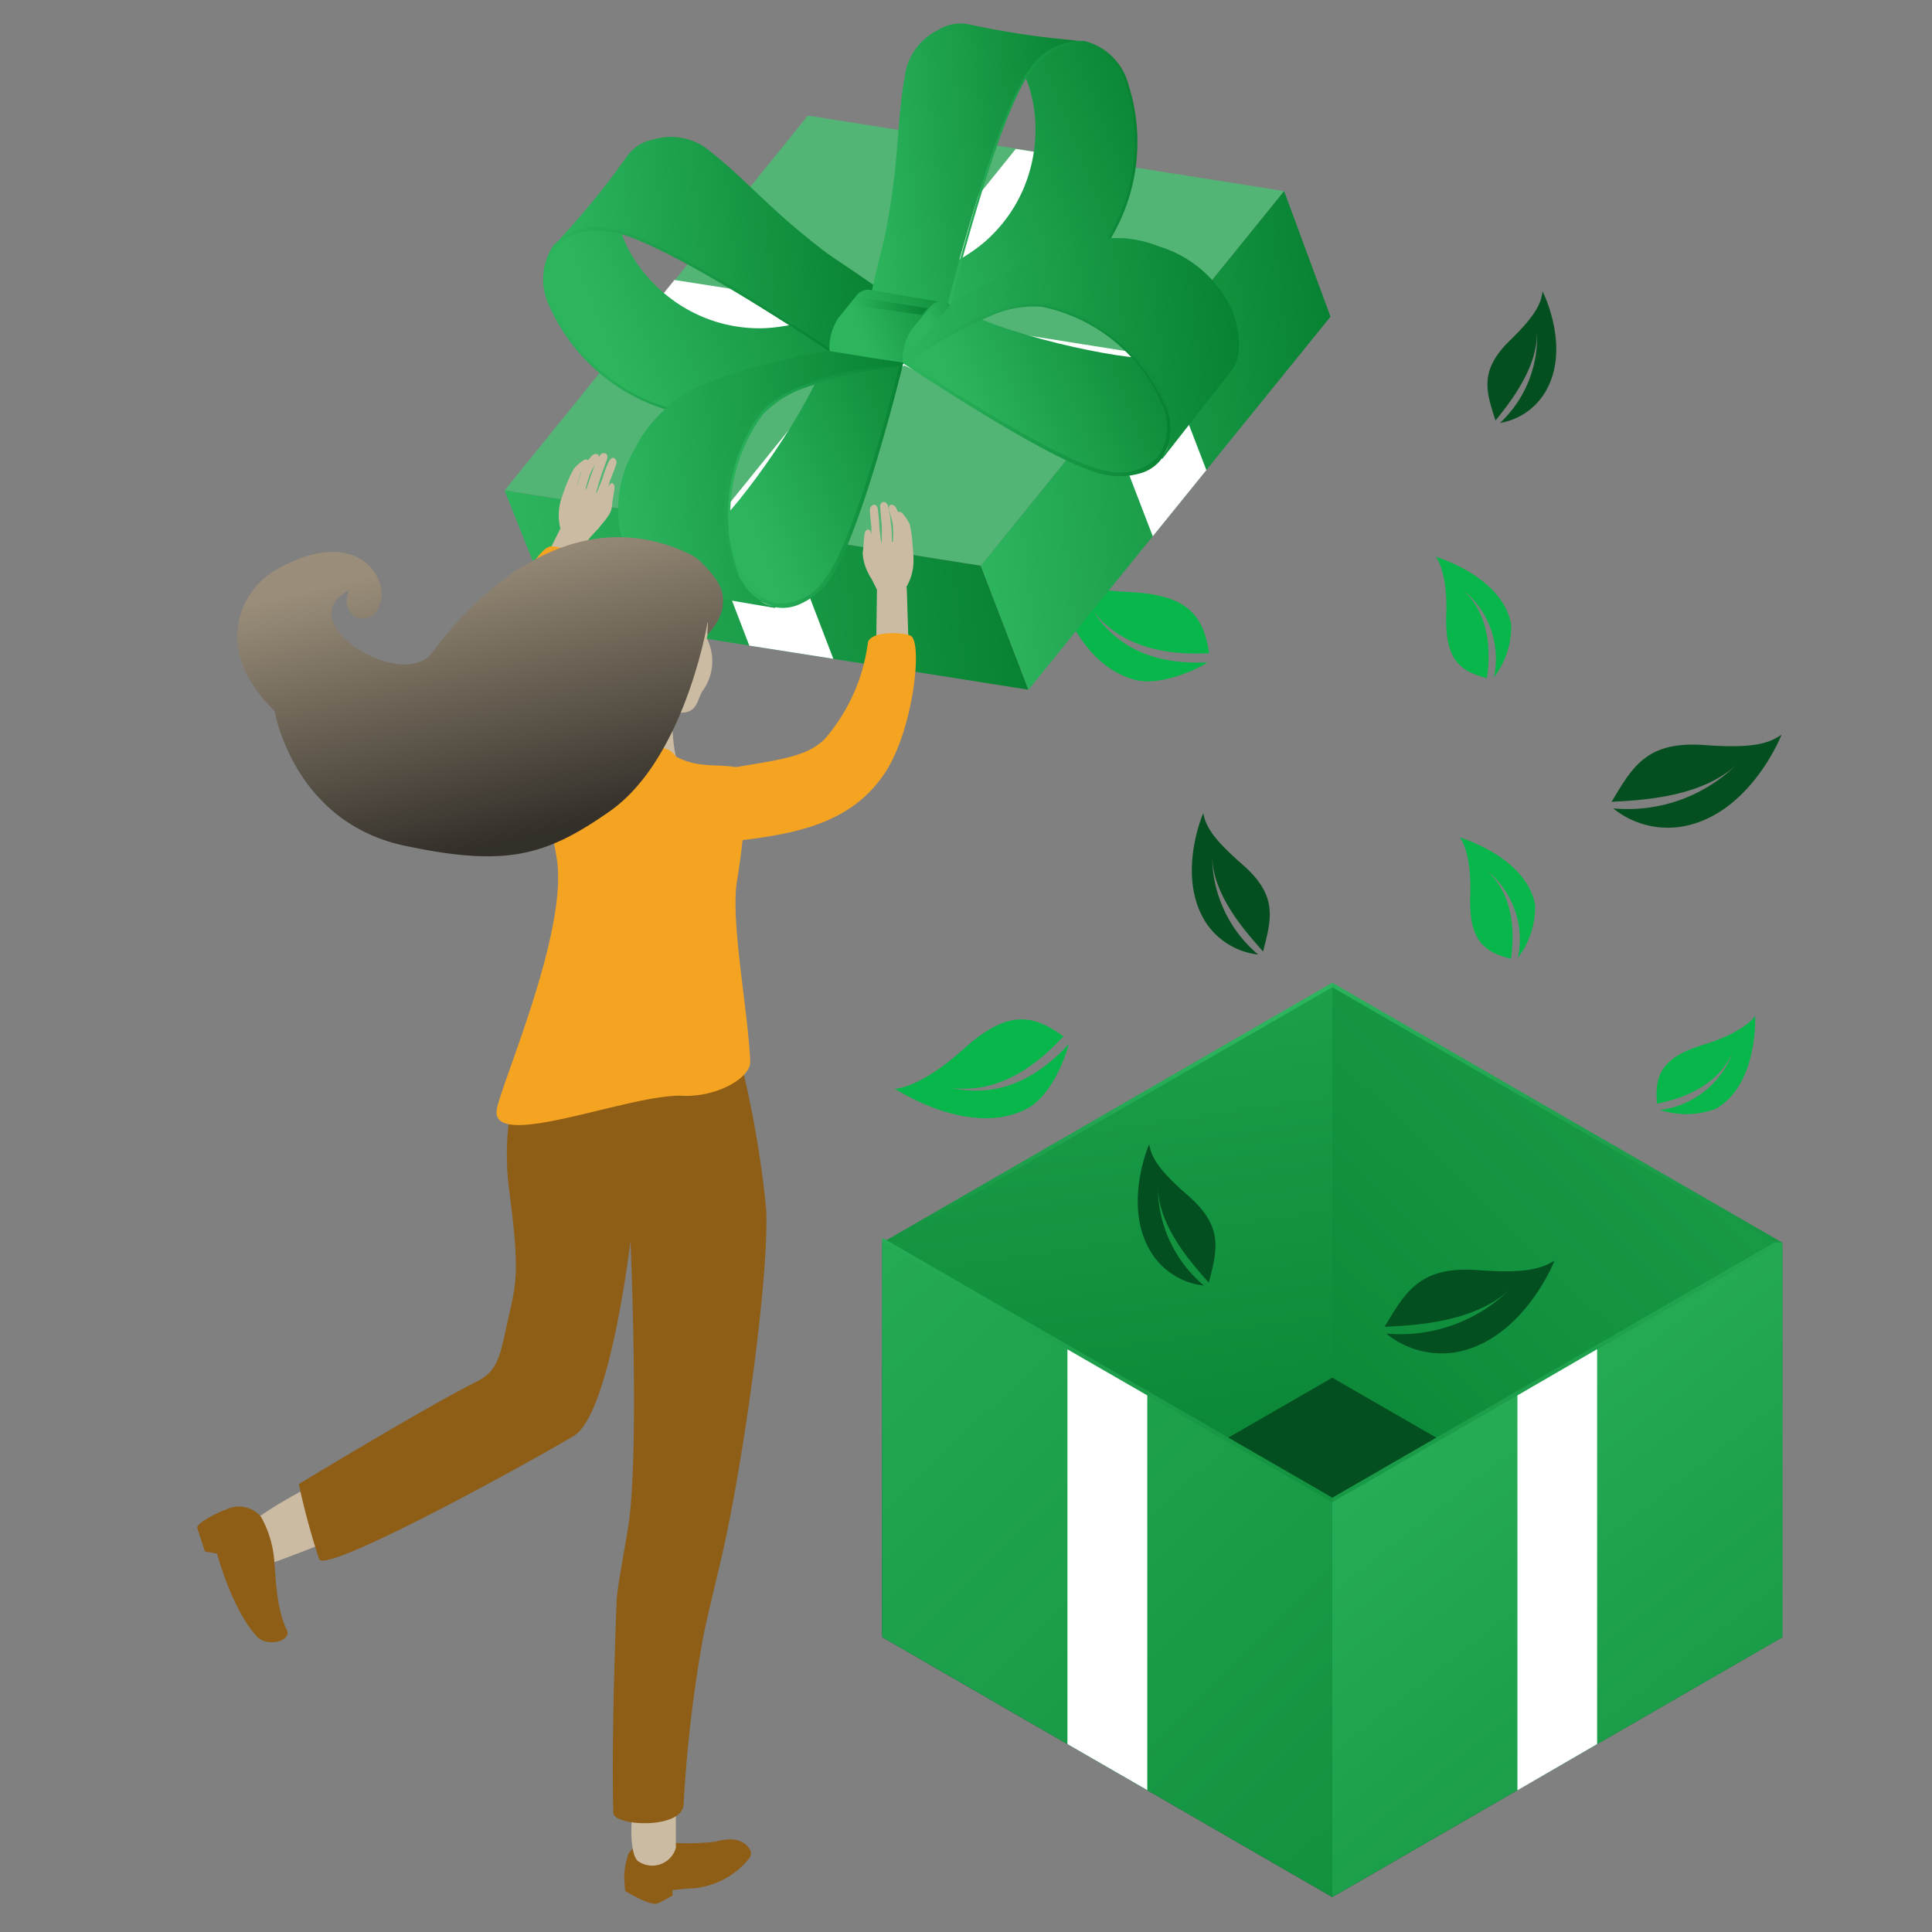 <svg xmlns="http://www.w3.org/2000/svg" xmlns:xlink="http://www.w3.org/1999/xlink" viewBox="0 0 120 120"><rect x="0" y="0" width="120" height="120" fill="#808080" stroke="none"/><defs><style>.a{fill:#08b74b;}.b{fill:url(#a);}.c{fill:url(#b);}.d{fill:url(#c);}.e{fill:url(#d);}.f{fill:#044f1f;}.g{fill:url(#e);}.h{fill:url(#f);}.i{fill:url(#g);}.j{fill:#fff;}.k{fill:url(#h);}.l{fill:#52b575;}.m{fill:url(#i);}.n{fill:url(#j);}.o{fill:url(#k);}.p{fill:url(#l);}.q{fill:url(#m);}.r{fill:url(#n);}.s{fill:#ff7384;}.t{fill:url(#o);}.u{fill:url(#p);}.v{fill:url(#q);}.w{fill:url(#r);}.x{fill:url(#s);}.y{fill:url(#t);}.z{fill:url(#u);}.aa{fill:url(#v);}.ab{fill:url(#w);}.ac{fill:url(#x);}.ad{fill:url(#y);}.ae{fill:url(#z);}.af{fill:url(#aa);}.ag{fill:url(#ab);}.ah{fill:url(#ac);}.ai{fill:url(#ad);}.aj{fill:url(#ae);}.ak{fill:url(#af);}.al{fill:url(#ag);}.am{fill:#ccbba3;}.an{fill:#8e5d16;}.ao{fill:#f5a422;}.ap{fill:url(#ah);}</style><linearGradient id="a" x1="83.36" y1="83.62" x2="128.42" y2="76.05" gradientUnits="userSpaceOnUse"><stop offset="0" stop-color="#2db55e"/><stop offset="1" stop-color="#078232"/></linearGradient><linearGradient id="b" x1="137.84" y1="39.25" x2="78.2" y2="100.54" xlink:href="#a"/><linearGradient id="c" x1="76.48" y1="63.43" x2="64.17" y2="92.24" xlink:href="#a"/><linearGradient id="d" x1="62.03" y1="36.02" x2="71.19" y2="97.77" xlink:href="#a"/><linearGradient id="e" x1="89.82" y1="77.71" x2="97.15" y2="98.96" xlink:href="#a"/><linearGradient id="f" x1="72.02" y1="76.11" x2="68.72" y2="97.56" xlink:href="#a"/><linearGradient id="g" x1="81.09" y1="77.55" x2="127.5" y2="136.78" xlink:href="#a"/><linearGradient id="h" x1="36.04" y1="64.02" x2="106.77" y2="136.36" xlink:href="#a"/><linearGradient id="i" x1="65.44" y1="24.55" x2="69.43" y2="24.55" gradientTransform="translate(0.06 7.05) rotate(-6.33)" xlink:href="#a"/><linearGradient id="j" x1="41.11" y1="30.77" x2="46.29" y2="30.77" gradientTransform="translate(0.06 7.05) rotate(-6.33)" xlink:href="#a"/><linearGradient id="k" x1="28.51" y1="34.66" x2="59.49" y2="34.66" gradientTransform="translate(0.06 7.05) rotate(-6.33)" xlink:href="#a"/><linearGradient id="l" x1="57.39" y1="28.09" x2="80.69" y2="28.09" gradientTransform="translate(0.06 7.05) rotate(-6.33)" xlink:href="#a"/><linearGradient id="m" x1="-147.72" y1="746.19" x2="-128.22" y2="746.19" gradientTransform="matrix(0.93, -0.36, 0.36, 0.93, -94.65, -728.48)" xlink:href="#a"/><linearGradient id="n" x1="33.16" y1="14.17" x2="53.13" y2="14.17" gradientTransform="translate(0.06 7.05) rotate(-6.33)" xlink:href="#a"/><linearGradient id="o" x1="32.35" y1="17.25" x2="49.78" y2="17.25" gradientTransform="translate(0.06 7.05) rotate(-6.33)" xlink:href="#a"/><linearGradient id="p" x1="33.1" y1="11.92" x2="33.42" y2="11.92" gradientTransform="translate(0.06 7.05) rotate(-6.33)" xlink:href="#a"/><linearGradient id="q" x1="33.42" y1="13.19" x2="53.13" y2="13.19" gradientTransform="translate(0.06 7.05) rotate(-6.33)" xlink:href="#a"/><linearGradient id="r" x1="-128.86" y1="746.14" x2="-109.37" y2="746.14" gradientTransform="matrix(0.93, -0.36, 0.36, 0.93, -94.65, -728.48)" xlink:href="#a"/><linearGradient id="s" x1="52.5" y1="10.51" x2="67.45" y2="10.51" gradientTransform="translate(0.06 7.05) rotate(-6.33)" xlink:href="#a"/><linearGradient id="t" x1="57.07" y1="10.63" x2="70.06" y2="10.63" gradientTransform="translate(0.06 7.05) rotate(-6.33)" xlink:href="#a"/><linearGradient id="u" x1="67.1" y1="2.94" x2="67.53" y2="2.94" gradientTransform="translate(0.06 7.05) rotate(-6.33)" xlink:href="#a"/><linearGradient id="v" x1="52.5" y1="9.68" x2="67.1" y2="9.68" gradientTransform="translate(0.06 7.05) rotate(-6.33)" xlink:href="#a"/><linearGradient id="w" x1="-132.74" y1="752.64" x2="-124.87" y2="752.64" gradientTransform="matrix(0.93, -0.36, 0.36, 0.93, -94.65, -728.48)" xlink:href="#a"/><linearGradient id="x" x1="-128.58" y1="753.79" x2="-124.39" y2="753.79" gradientTransform="matrix(0.93, -0.36, 0.36, 0.93, -94.65, -728.48)" xlink:href="#a"/><linearGradient id="y" x1="51.13" y1="17.96" x2="55.85" y2="17.96" gradientTransform="translate(0.06 7.05) rotate(-6.33)" xlink:href="#a"/><linearGradient id="z" x1="-128.57" y1="759.75" x2="-113.77" y2="759.75" gradientTransform="matrix(0.93, -0.36, 0.36, 0.93, -94.65, -728.48)" xlink:href="#a"/><linearGradient id="aa" x1="53.97" y1="22.29" x2="73.59" y2="22.29" gradientTransform="translate(0.06 7.05) rotate(-6.33)" xlink:href="#a"/><linearGradient id="ab" x1="54" y1="24.45" x2="70.01" y2="24.45" gradientTransform="translate(0.06 7.05) rotate(-6.33)" xlink:href="#a"/><linearGradient id="ac" x1="53.97" y1="22.21" x2="74.88" y2="22.21" gradientTransform="translate(0.06 7.05) rotate(-6.33)" xlink:href="#a"/><linearGradient id="ad" x1="-143.33" y1="759.75" x2="-128.54" y2="759.75" gradientTransform="matrix(0.93, -0.36, 0.36, 0.93, -94.65, -728.48)" xlink:href="#a"/><linearGradient id="ae" x1="36.49" y1="28.14" x2="54" y2="28.14" gradientTransform="translate(0.06 7.05) rotate(-6.33)" xlink:href="#a"/><linearGradient id="af" x1="42.04" y1="28.72" x2="53.97" y2="28.72" gradientTransform="translate(0.06 7.05) rotate(-6.33)" xlink:href="#a"/><linearGradient id="ag" x1="35.31" y1="28.04" x2="54" y2="28.04" gradientTransform="translate(0.06 7.05) rotate(-6.33)" xlink:href="#a"/><linearGradient id="ah" x1="28.81" y1="34.33" x2="32.95" y2="51.93" gradientUnits="userSpaceOnUse"><stop offset="0" stop-color="#9a8e7a"/><stop offset="1" stop-color="#332f29"/></linearGradient></defs><title>home-free</title><path class="a" d="M70.11,36.77c3.74.17,4.62,1.5,5,3.8-1.48.08-5.09.12-7.19-2.59,1.69,2.63,4.44,3.3,7.07,3.16-.09.13-2.72,1.57-4.52,1.08-4-1.08-5.09-6.7-5.11-6.7S66.45,36.62,70.11,36.77Z"/><polygon class="b" points="82.75 61.04 82.75 85.73 110.7 101.7 110.7 77.18 82.75 61.04"/><polygon class="c" points="82.75 61.32 82.75 85.84 110.7 101.69 110.7 77.45 82.75 61.32"/><polygon class="d" points="54.8 77.18 54.8 101.7 82.75 85.73 82.75 61.04 54.8 77.18"/><polygon class="e" points="54.8 77.45 54.8 101.7 82.75 85.84 82.75 61.32 54.8 77.45"/><polygon class="f" points="82.75 85.57 54.8 101.69 82.75 117.83 110.7 101.69 82.75 85.57"/><polygon class="g" points="82.26 93.31 82.26 116.85 110.7 77.18 110.21 77.17 82.26 93.31"/><polygon class="h" points="54.8 76.88 54.8 101.41 82.75 117.55 82.75 93.02 54.8 76.88"/><polygon class="i" points="82.75 93.31 82.75 117.83 110.7 101.7 110.7 77.18 82.75 93.31"/><polygon class="j" points="94.25 86.67 94.25 111.2 99.2 108.33 99.2 83.8 94.25 86.67"/><polygon class="k" points="54.8 77.17 54.8 101.69 82.75 117.83 82.75 93.31 54.8 77.17"/><polygon class="j" points="66.3 83.81 66.3 108.33 71.26 111.19 71.26 86.67 66.3 83.81"/><polygon class="l" points="60.92 35.14 31.34 30.46 50.18 7.18 79.76 11.87 60.92 35.14"/><polygon class="l" points="31.66 30.16 50.21 7.25 79.32 11.85 60.78 34.77 31.66 30.16"/><polygon class="j" points="41.89 17.39 38.68 21.35 47.68 22.75 55.55 22.4 60.53 24.78 68.38 26.03 71.58 22.07 63.16 20.73 55.86 21.38 50.14 18.68 41.89 17.39"/><polygon class="j" points="63.09 9.25 58.1 15.45 55.6 21.89 50.61 24.71 44.25 32.57 49.28 33.36 53.81 27.77 56 22.84 61.42 17.2 68.12 10.04 63.09 9.25"/><polygon class="m" points="71.2 22.01 68 25.97 68.38 26.03 71.58 22.07 71.2 22.01"/><polygon class="n" points="44.49 32.27 44.25 32.57 49.28 33.36 49.52 33.06 44.49 32.27"/><polygon class="o" points="31.34 30.46 34.42 38.18 63.88 42.84 60.92 35.14 31.34 30.46"/><polygon class="p" points="60.92 35.14 63.88 42.84 82.64 19.67 79.76 11.87 60.92 35.14"/><polygon class="j" points="43.6 32.45 46.54 40.1 51.76 40.92 48.83 33.28 43.6 32.45"/><polygon class="j" points="68.66 25.66 71.6 33.31 74.93 29.2 71.99 21.55 68.66 25.66"/><path class="q" d="M47,20.39c-5.32-.12-8.55-4.57-8.65-7.22-.05-1.51.09-1.07-1.09-1.19-1.12,2.33-4.65,3.26-3,7.06a11.9,11.9,0,0,0,8.14,6.6c3.31.52,9.41-3.82,9.41-3.82l3-3.73S50.42,20.46,47,20.39Z"/><path class="r" d="M41.55,10.49c-1.74-.28-7.21,4.83-7.21,4.83a3.9,3.9,0,0,1,3.7-1c3.3.52,13.73,7.47,13.74,7.48h0l3-3.73S44.85,11,41.55,10.49Z"/><path class="s" d="M34.41,15.36h0l0,0Z"/><path class="t" d="M51.68,21.75c-.42-.29-10.35-7-13.63-7.5a3.76,3.76,0,0,0-3.68,1,3.78,3.78,0,0,0-.23,3.8,11.71,11.71,0,0,0,8.22,6.65,7.3,7.3,0,0,0,3.56-.61,29.48,29.48,0,0,0,5.76-3.22l.1-.07Zm-9.29,3.8A11.47,11.47,0,0,1,34.31,19a3.59,3.59,0,0,1,.2-3.63,2.63,2.63,0,0,1,1.11-.79,4.78,4.78,0,0,1,2.4-.17c3.07.49,12.37,6.67,13.46,7.4C50.68,22.39,45.38,26,42.39,25.55Z"/><path class="u" d="M34.58,15.07a2.15,2.15,0,0,0-.29.32Z"/><path class="v" d="M49.1,13.9c-1.71-1.47-3.48-3.34-4.9-4.42h0a3.77,3.77,0,0,0-3.64-.81,2.55,2.55,0,0,0-1.63,1.06,51.47,51.47,0,0,1-4.36,5.34A3.94,3.94,0,0,1,36.65,14h0l.11,0a4,4,0,0,1,1.47.12,13.07,13.07,0,0,1,1.92.64h0c5,2.08,11.61,7.07,11.62,7.08h0l3-3.73A52.15,52.15,0,0,1,49.1,13.9Z"/><path class="w" d="M61.41,14.8c3.87-3.64,3.3-9.11,1.59-11.15-1-1.16-.77-.74,0-1.61,2.39,1,5.63-.7,7,3.21a12,12,0,0,1-1.64,10.36c-2.1,2.59-9.54,3.45-9.54,3.45l-4.7-.78S58.92,17.14,61.41,14.8Z"/><path class="x" d="M58.83,3.8c1.11-1.37,8.59-1.24,8.59-1.24A3.89,3.89,0,0,0,64,4.31c-2.1,2.59-5.2,14.74-5.2,14.75h0l-4.7-.78S56.73,6.39,58.83,3.8Z"/><path class="s" d="M67.4,2.64h0l-.05,0Z"/><path class="y" d="M58.81,19.06h.13a29.23,29.23,0,0,0,6.43-1.46,7.46,7.46,0,0,0,3.06-1.93A11.71,11.71,0,0,0,70.08,5.22a3.76,3.76,0,0,0-2.72-2.67A3.76,3.76,0,0,0,64,4.25c-2.09,2.58-5,14.2-5.11,14.69Zm.23-.2c.32-1.27,3.09-12.09,5.05-14.5A4.62,4.62,0,0,1,66,2.88a2.54,2.54,0,0,1,1.35-.16,3.6,3.6,0,0,1,2.59,2.56,11.54,11.54,0,0,1-1.63,10.27C66.38,17.91,60,18.75,59,18.86Z"/><path class="z" d="M67.07,2.53l.44,0Z"/><path class="aa" d="M64.82,3.13a4,4,0,0,1,2.25-.6,51.55,51.55,0,0,1-6.81-1,2.58,2.58,0,0,0-2,.34,3.74,3.74,0,0,0-2.08,3h0c-.34,1.75-.4,4.32-.69,6.56a52.12,52.12,0,0,1-1.38,6.89l4.7.78h0s1.59-8.17,3.89-13h0a13.78,13.78,0,0,1,1-1.77,3.68,3.68,0,0,1,1-1.06.47.47,0,0,1,.09-.06Z"/><path class="ab" d="M53,23.76,57.72,22l.86-3.22L54,18h0a.89.89,0,0,0-.83.4l-1.1,1.35a3.38,3.38,0,0,0-.35,3,1.21,1.21,0,0,0,.87.88h0Z"/><path class="ac" d="M59.6,21.23a3.52,3.52,0,0,0-.17-1.62c-.37-1-1.14-1.19-1.71-.49l-1.1,1.36a3.17,3.17,0,0,0-.54,2.1Z"/><polygon class="ad" points="57.26 19.56 57.6 19.14 53.21 18.45 52.82 18.93 57.26 19.56"/><path class="ae" d="M59,18.87c3,1.9,10.64,3.51,12.78,3.4,0,0,3.4,8.05-3.37,7.09-2.72-.38-12.37-6.83-12.37-6.83S58.84,20.51,59,18.87Z"/><path class="af" d="M72.23,25.09A10.65,10.65,0,0,0,64.73,19c-3-.48-8.65,3.52-8.65,3.52l2.76-3.27s6.74-4.77,9.78-4.29,5.79,2.13,6.9,5c.54,1.42-3.37,8.51-3.37,8.51h-.1A3.38,3.38,0,0,0,72.23,25.09Z"/><path class="ag" d="M68.71,29.5c-3-.48-12.12-6.65-12.51-6.91l-.1-.07.1-.07c.22-.16,5.5-4,8.54-3.52a10.76,10.76,0,0,1,7.57,6.13,3.45,3.45,0,0,1-.21,3.5,2.54,2.54,0,0,1-1.09.78A4.52,4.52,0,0,1,68.71,29.5Zm-12.32-7c1,.68,9.5,6.29,12.32,6.74a3.34,3.34,0,0,0,3.23-.88A3.3,3.3,0,0,0,72.12,25a10.39,10.39,0,0,0-7.4-5.94,6.51,6.51,0,0,0-3.16.55A26.32,26.32,0,0,0,56.39,22.52Z"/><path class="ah" d="M76.52,19.25A7.34,7.34,0,0,0,72,15.31h0a7.56,7.56,0,0,0-2.28-.52c-.31,0-.61,0-.92,0h-.4c-3.07.14-9.35,4.12-9.35,4.12l-3,3.66s5-4,8.46-3.8a5.4,5.4,0,0,1,.69.08l0,0a15.45,15.45,0,0,1,3,1.32l.09-.12a10.7,10.7,0,0,1,4,4.51c.79,1.88.44,3.14-.18,3.92h.1L76.51,23h0v0h0C77.14,22.19,77.07,20.67,76.52,19.25Z"/><path class="ai" d="M51.45,21.79c-1,3.41-5.56,9.72-7.22,11.08,0,0,2.86,8.25,7.26,3,1.76-2.1,4.61-13.36,4.61-13.36S52.69,22.87,51.45,21.79Z"/><path class="aj" d="M45.81,35.24a10.68,10.68,0,0,1,1.51-9.54c1.93-2.39,8.78-3.18,8.78-3.18l-4.24-.58s-8.2,1-10.14,3.36S38.85,30.76,40,33.64c.55,1.42,8.2,4.07,8.2,4.07l.07-.07A3.4,3.4,0,0,1,45.81,35.24Z"/><path class="ak" d="M49.57,37.57a2.55,2.55,0,0,1-1.33.16,3.5,3.5,0,0,1-2.51-2.46,10.78,10.78,0,0,1,1.52-9.62c1.94-2.39,8.43-3.08,8.71-3.11h.12l0,.11c-.11.46-2.74,11.14-4.67,13.52A4.46,4.46,0,0,1,49.57,37.57Zm.53-13.52a6.65,6.65,0,0,0-2.72,1.7,10.46,10.46,0,0,0-1.52,9.37,3.31,3.31,0,0,0,2.37,2.36,3.3,3.3,0,0,0,3-1.51c1.8-2.22,4.34-12.06,4.64-13.25A26.66,26.66,0,0,0,50.1,24.05Z"/><path class="al" d="M51.45,21.79S44.12,23,41.74,25l-.18.16h0a1.14,1.14,0,0,1-.11.11c-.22.2-.44.42-.65.65a7.39,7.39,0,0,0-1.34,1.91h0a7.31,7.31,0,0,0-.73,6c.54,1.42,1.5,2.6,2.49,2.76h0l6.91,1.17.07-.07c-1-.17-2.09-.87-2.76-2.79a10.76,10.76,0,0,1-.06-6l.15,0a14.37,14.37,0,0,1,1.32-3h-.06a4.5,4.5,0,0,1,.46-.52c2.48-2.44,8.83-2.84,8.83-2.84Z"/><path class="am" d="M15.39,94.87A1.55,1.55,0,0,0,17.11,97c.08,0,3.21-1.22,3.8-1.44s-.39-3.77-1.05-3.49C18.94,92.41,15.54,94.35,15.39,94.87Z"/><path class="an" d="M16.21,94.21A6.6,6.6,0,0,1,17,96.6c.14,1.11.1,3.17.81,4.63.34.69-1.21,1.11-1.85.42-1.57-1.7-2.48-5.16-2.48-5.16l-.75-.12-.48-1.47c-.08-.28,1.33-1,1.76-1.12A1.79,1.79,0,0,1,16.21,94.21Z"/><path class="an" d="M39.05,115.1a5.46,5.46,0,0,1,.88-.86,15.35,15.35,0,0,0,4.51.15c1.71-.49,2.07.44,2.14.48a.54.54,0,0,1,0,.5A5,5,0,0,1,43,117.29c-.29,0-1.23.11-1.23.11v.34s-.74.42-.94.49c-.46.17-2-.78-2-.78s0,0-.06-.75h0A4.74,4.74,0,0,1,39.05,115.1Z"/><path class="am" d="M39.66,115.62a1.53,1.53,0,0,0,2.32-.84c0-.15,0-2,0-2,0-.38-2.64-.09-2.71.1S39.1,115.27,39.66,115.62Z"/><path class="am" d="M42.15,47.42c-.25-.09-.62-3.24-.18-3.18,1.36.19,1.3-.73,1.65-1.3a3.13,3.13,0,0,0,.31-3.23c-.08-.18.16-.42.07-1a.52.52,0,0,0-.21-.43,6,6,0,0,1-1.95-2.07c-.37,2.62-4.26,2.92-4.27,3.92-.15-.52-.19-.72-.19-.72s-.63,2.73.39,2a3.37,3.37,0,0,0,.89,1.45,1.68,1.68,0,0,1,.5.92,25.37,25.37,0,0,1-.29,4.94Z"/><polygon class="am" points="36.6 33.34 34.79 32.86 33.41 35.64 35.23 36.85 36.6 33.34"/><path class="ao" d="M34.23,50.78c-1.76-2.7-3.37-5.35-3.13-9.09.26-4.23,2.31-7.8,3.16-7.76.46,0,2.14.47,2.05,1.28-.14,1.27-2.39,5.43.54,9C38.49,46.19,35.32,52.43,34.23,50.78Z"/><path class="am" d="M37.63,30.83l-2.39-.9s-.34.9-.43,1.24a3.4,3.4,0,0,0,.1,2l1.52.47s.6-.69.75-.82a7.11,7.11,0,0,0,.72-1.25Z"/><path class="am" d="M38,30c.34.08.07.62,0,1.52-.07.57-.93,1.35-.93,1.35l-.27-.7.43-.76S37.77,30,38,30Z"/><path class="am" d="M35.23,30a5.78,5.78,0,0,1,.41-.88,2.65,2.65,0,0,1,.62-.54.26.26,0,0,1,.27,0c.1.07.08.14,0,.22s-.48.59-.48.59l-.28,1Z"/><path class="am" d="M36.35,30.47l-.53-.19a8.81,8.81,0,0,1,.34-1.12,4,4,0,0,1,.6-.85.33.33,0,0,1,.35-.1c.12.05.1.21.06.29s-.38.63-.49.86A7.47,7.47,0,0,0,36.35,30.47Z"/><path class="am" d="M36.39,30.48s.28-.9.41-1.19a4.66,4.66,0,0,1,.46-1,.29.29,0,0,1,.37-.12c.12.07.11.24.07.36s-.25.68-.36,1S37,30.69,37,30.69Z"/><path class="am" d="M37.66,30.85,37,30.74s.35-.79.47-1.16a5.68,5.68,0,0,1,.36-.94c.06-.1.18-.25.3-.19a.3.3,0,0,1,.15.35c-.06.25-.28.76-.37,1S37.66,30.85,37.66,30.85Z"/><path class="am" d="M42,42.15,38.74,40s-.17,1.93-.25,2.33a24.28,24.28,0,0,0-.49,3.5"/><path class="am" d="M41.88,43.31l0,.35a2.72,2.72,0,0,1-1.26-.38,2,2,0,0,1-.68-1.39l.29-.11A2.52,2.52,0,0,0,41.88,43.31Z"/><path class="an" d="M29.65,85.79c1.17-.59,1.4-1.5,1.72-3,.64-3,1-3.21.26-8.83a17.24,17.24,0,0,1,1.91-10.42l11.8-.09A65,65,0,0,1,47.58,75c.24,3.86-1.34,15.41-2.68,21.36-.41,1.83-1.18,4.85-1.33,5.92a84.14,84.14,0,0,0-1.11,9.8c-.09,1.56-4.35,1.36-4.37.51-.09-4.37.07-9.45.21-13.11,0-.74.59-3.69.77-5,.64-4.89.09-17.41.09-17.41s-1.25,10.79-3.54,12.13c-3.81,2.24-15.43,8.56-15.8,7.64a46,46,0,0,1-1.26-4.66S26.4,87.42,29.65,85.79Z"/><path class="ao" d="M35.21,44.06c.95-.77,2.18-.27,3.24.14,0,0-1.16,2.2,2.32,2.23A1.37,1.37,0,0,1,42,47c1.4.73,2.5.43,3.76.66.88.17.5,4.11,0,7.16-.37,2.51.71,8,.84,11.14,0,1-2.09,2.2-4.2,2.1-3.18-.14-11.61,3.36-11.56,1,0-1.14,4.54-11.16,3.73-15.81C34.35,51.81,32.89,46,35.21,44.06Z"/><polygon class="am" points="54.47 36.62 56.32 36.49 56.48 41.6 54.4 41.69 54.47 36.62"/><path class="ao" d="M45.53,52.25c3.9-.44,7.4-1.09,9.49-4.33,1.71-2.66,2.3-8,1.55-8.43-.42-.22-2.57-.34-2.67.47a11.35,11.35,0,0,1-2.68,5.95c-1.24,1.21-3.06,1.3-7.08,2C41.75,48.34,43.56,52.47,45.53,52.25Z"/><path class="am" d="M54.12,33.77l2.54-.23s.09,1,.08,1.31a3.26,3.26,0,0,1-.61,1.87l-1.59.05s-.4-.82-.51-1a7.37,7.37,0,0,1-.36-1.4Z"/><path class="am" d="M53.94,32.89c-.34,0-.23.58-.36,1.47a3.19,3.19,0,0,0,.53,1.55l.45-.6-.22-.85S54.22,32.9,53.94,32.89Z"/><path class="am" d="M56.66,33.56a6.36,6.36,0,0,0-.16-1,2.87,2.87,0,0,0-.45-.68.29.29,0,0,0-.27-.08c-.11,0-.11.11-.09.2a7,7,0,0,0,.31.7v1Z"/><path class="am" d="M55.45,33.77l.56-.05a8.93,8.93,0,0,0,0-1.17,4,4,0,0,0-.35-1,.33.33,0,0,0-.31-.2c-.13,0-.15.19-.14.27s.21.7.25,1A8.4,8.4,0,0,1,55.45,33.77Z"/><path class="am" d="M55.4,33.77s0-1-.07-1.26a5.69,5.69,0,0,0-.18-1.11c-.07-.18-.21-.25-.32-.22a.3.3,0,0,0-.16.33s.06.72.09,1,0,1.27,0,1.27Z"/><path class="am" d="M54.08,33.79l.68.07s-.13-.86-.15-1.24a8.44,8.44,0,0,0-.09-1c0-.12-.11-.29-.25-.27a.32.32,0,0,0-.24.3c0,.26.07.81.09,1.06A9.41,9.41,0,0,1,54.08,33.79Z"/><path class="ap" d="M43.53,34.9a2.93,2.93,0,0,0-.65-.47c-7.82-3.77-14.12,3.48-16,6.06s-9-1.92-5.19-3.82a1,1,0,0,0-.14.51,1,1,0,0,0,2,.42c.76-1.34-1.14-5.16-6.31-2.26a4.87,4.87,0,0,0-2.35,3c-.38,1.48-.17,3.54,2.17,5.83,0,0,1.14,6.89,8.08,8.36,6.28,1.33,8.74.65,12.72-2.13s5.66-9.38,6.09-11.75l0,0c.06,0-.05.79,0,.75a3.44,3.44,0,0,0,.92-1.59C45,36.86,44.87,36.22,43.53,34.9Z"/><path class="f" d="M91.81,78.89c-3.58-.26-4.47,1.27-5.81,3.52,1.56-.08,5.56-.2,7.79-2.34a9.71,9.71,0,0,1-7.69,2.76A5.45,5.45,0,0,0,90.37,84c4.19-.71,6.17-5.63,6.18-5.7C95.8,78.76,94.85,79.12,91.81,78.89Z"/><path class="a" d="M91.32,55.61c-.1,2.79.84,3.52,2.53,3.94.15-1.09.39-3.77-1.51-5.49a5.5,5.5,0,0,1,1.94,5.43,5.21,5.21,0,0,0,1.07-3.29c-.57-3-4.68-4.18-4.68-4.19S91.42,52.88,91.32,55.61Z"/><path class="f" d="M73.76,74.23c2.24,1.94,1.86,3.35,1.32,5.44-.86-1-3.12-3.37-3.16-5.92a8,8,0,0,0,2.86,6.1A4.42,4.42,0,0,1,71.64,78c-2-2.86-.3-6.88-.26-6.93C71.51,71.82,71.86,72.58,73.76,74.23Z"/><path class="a" d="M59.82,65.18c2.78-2.51,4.34-2.18,6.23-.81-1,1.09-3.54,3.65-6.94,3.2,3.06.69,5.48-.77,7.26-2.71,0,.16-.84,3-2.47,3.94-3.57,2-8.33-1.2-8.34-1.18S57.11,67.63,59.82,65.18Z"/><path class="f" d="M105.91,46.28c-3.58-.27-4.47,1.27-5.81,3.52,1.56-.09,5.56-.2,7.79-2.34a9.66,9.66,0,0,1-7.69,2.75,5.39,5.39,0,0,0,4.27,1.13c4.19-.71,6.17-5.63,6.18-5.71C109.9,46.15,109,46.5,105.91,46.28Z"/><path class="a" d="M89.83,38.18c-.09,2.79.85,3.52,2.53,3.94.15-1.09.39-3.77-1.5-5.49a5.5,5.5,0,0,1,1.93,5.44,5.15,5.15,0,0,0,1.07-3.3c-.57-3-4.68-4.18-4.68-4.19S89.93,35.46,89.83,38.18Z"/><path class="f" d="M77.13,53.66C79.37,55.6,79,57,78.45,59.1c-.86-1-3.12-3.36-3.16-5.91a8,8,0,0,0,2.86,6.1A4.51,4.51,0,0,1,75,57.45c-2-2.87-.3-6.89-.26-6.94C74.88,51.25,75.23,52,77.13,53.66Z"/><path class="f" d="M93.81,21.12c-1.94,1.89-1.52,3.15-.92,5,.73-.92,2.66-3.23,2.57-5.56a7.28,7.28,0,0,1-2.29,5.71,4.05,4.05,0,0,0,2.76-1.84c1.7-2.72-.09-6.29-.12-6.33C95.72,18.81,95.45,19.52,93.81,21.12Z"/><path class="a" d="M105.83,64.88c-2.67.81-3.06,1.93-2.91,3.67,1.08-.22,3.69-.86,4.71-3.21a5.54,5.54,0,0,1-4.51,3.6,5.21,5.21,0,0,0,3.45-.07c2.66-1.51,2.44-5.78,2.45-5.78S108.44,64.08,105.83,64.88Z"/></svg>